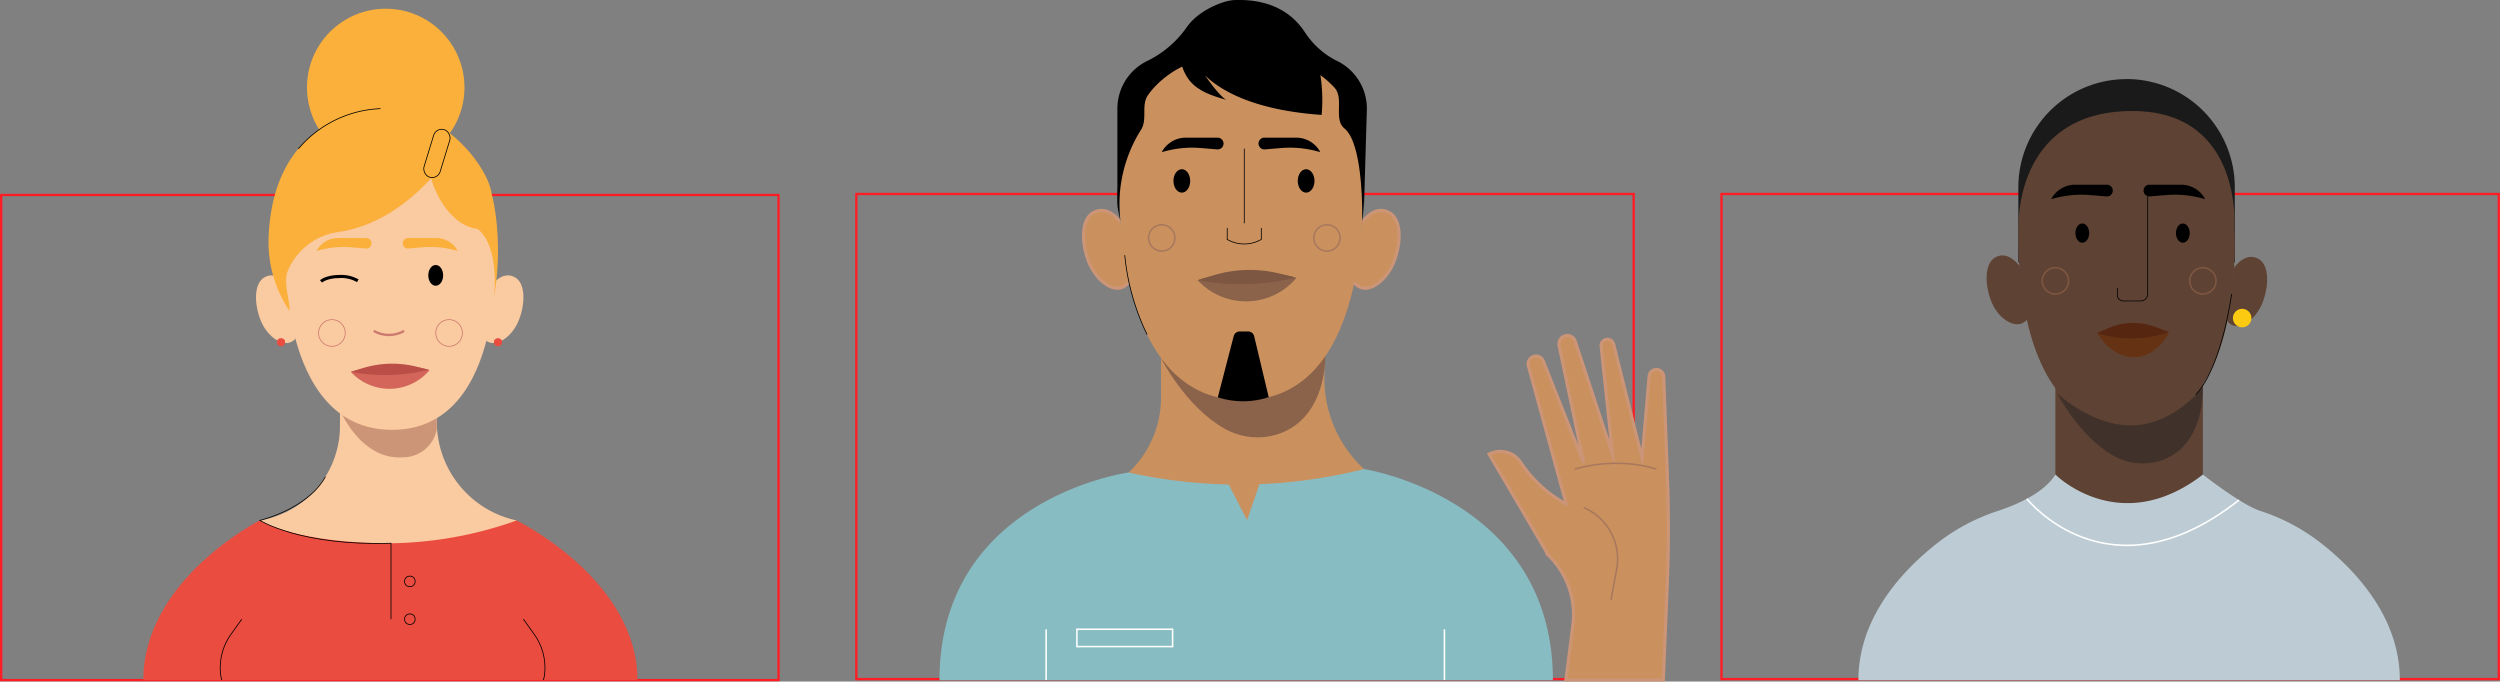 <svg xmlns="http://www.w3.org/2000/svg" viewBox="0 0 800.75 218.29"><rect x="0" y="0" width="800.75" height="218.29" fill="#808080" stroke="none"/><defs><style>.cls-1,.cls-10,.cls-11,.cls-16,.cls-17,.cls-25,.cls-6,.cls-9{fill:none;}.cls-1{stroke:#ff1d25;}.cls-1,.cls-10,.cls-11,.cls-16,.cls-17,.cls-24,.cls-25,.cls-6,.cls-9{stroke-miterlimit:10;}.cls-1,.cls-6{stroke-width:0.75px;}.cls-2{fill:#ea4c3f;}.cls-3{fill:#facaa0;}.cls-4{fill:#cc9577;}.cls-5{fill:#fbb03b;}.cls-6,.cls-9{stroke:#cc796f;}.cls-7{fill:#d3655a;}.cls-8{fill:#bb4f48;}.cls-10,.cls-9{stroke-width:0.25px;}.cls-10,.cls-11{stroke:#000;}.cls-12{fill:#1a1a1a;}.cls-13{fill:#5e4233;}.cls-14{fill:#40312a;}.cls-15{fill:#bdccd4;}.cls-16{stroke:#fff;}.cls-16,.cls-17,.cls-25{stroke-width:0.5px;}.cls-17{stroke:#7e5742;}.cls-18{fill:#653313;}.cls-19{fill:#562610;}.cls-20{fill:#fbca11;}.cls-21,.cls-24{fill:#ca915e;}.cls-22{fill:#88bcc3;}.cls-23{fill:#8b624a;}.cls-24{stroke:#cc9577;}.cls-25{stroke:#a8775d;}.cls-26{fill:#7e5742;}</style></defs><g id="Capa_2" data-name="Capa 2"><g id="Capa_1-2" data-name="Capa 1"><rect class="cls-1" x="0.38" y="62.45" width="248.98" height="155.39"/><path class="cls-2" d="M83.23,166.67S45.9,185.55,45.9,217.84H204.17c0-32.29-38.77-51.17-38.77-51.17"/><path class="cls-3" d="M108.89,132v4.41a30.66,30.66,0,0,1-25.1,30.18l-.56.1s11.18,7.32,42,7.32a124.6,124.6,0,0,0,40.3-7.32l-.09,0A32.33,32.33,0,0,1,139.92,135v-3"/><path class="cls-4" d="M109.37,132.3S116,147.39,129,146.47a11,11,0,0,0,10.89-8.89V132S127.73,140.67,109.37,132.3Z"/><path class="cls-3" d="M154.8,108.19c2.52,3.47,7.39,1.2,10.22-3.32s4.14-13.55,0-16-7.63,2.6-7.63,2.6-1,9.13-1.75,12.55Z"/><path class="cls-3" d="M94.84,108.19c-2.52,3.47-7.39,1.2-10.21-3.32s-4.14-13.55,0-16,7.63,2.6,7.63,2.6,1,9.13,1.74,12.55Z"/><circle class="cls-5" cx="123.55" cy="28.01" r="25.22"/><path class="cls-3" d="M158.71,78.05s4.15,59.63-33.14,59.63-34.3-59.63-34.3-59.63-1.8-35.46,35.56-35.46C161.6,42.59,158.71,78.05,158.71,78.05Z"/><path class="cls-5" d="M157.47,62.08h0c-1.44-11-23.78-38.16-52-22.58C90.12,48,86.31,64.1,86,77A39.68,39.68,0,0,0,92.34,99c.14.22.26.43.36.61h0c.35-2.9-2.16-9.13-.48-12.92A20.6,20.6,0,0,1,108.1,74.35c13.62-1.84,24.05-10.72,30-17.27,1,4.22,6,15.2,14.87,16.23,7.29,5.7,5.25,22.16,5.25,22.16C161.36,76.69,157.76,63.1,157.47,62.08Z"/><ellipse cx="139.56" cy="88.2" rx="2.38" ry="3.33"/><path class="cls-6" d="M129.41,106h0a9.72,9.72,0,0,1-9.09.3l-.61-.3"/><path class="cls-5" d="M117.2,79.6l-4.59-.39a30.05,30.05,0,0,0-10,.84l-1.22.32h0a7.77,7.77,0,0,1,6.84-4.12h9.06A1.68,1.68,0,0,1,119,77.93h0A1.68,1.68,0,0,1,117.2,79.6Z"/><path class="cls-5" d="M130.79,79.6l4.6-.39a30.05,30.05,0,0,1,10,.84l1.21.32h0a7.74,7.74,0,0,0-6.84-4.12h-9.06A1.68,1.68,0,0,0,129,77.93h0A1.67,1.67,0,0,0,130.79,79.6Z"/><path class="cls-7" d="M112.36,119.1l.42.43a16.77,16.77,0,0,0,24.82-1h0l-.23-.06a42.25,42.25,0,0,0-25,.67Z"/><path class="cls-8" d="M137.37,118.43h0a58.67,58.67,0,0,1-24.64.74l-.37-.07,3.93-1.21a31.7,31.7,0,0,1,16.9-.49Z"/><circle class="cls-9" cx="143.84" cy="106.65" r="4.28"/><circle class="cls-9" cx="106.31" cy="106.65" r="4.28"/><circle class="cls-2" cx="159.51" cy="109.62" r="1.31"/><circle class="cls-2" cx="90.01" cy="109.62" r="1.31"/><path class="cls-10" d="M125.24,198.33V174c-28.91.95-42-7.32-42-7.32s15.28-3.55,21-14"/><circle class="cls-10" cx="131.28" cy="186.22" r="1.69"/><circle class="cls-10" cx="131.28" cy="198.33" r="1.69"/><path class="cls-10" d="M77.44,198.33l-3.38,4.73a18.46,18.46,0,0,0-3.43,12.6,8.13,8.13,0,0,0,.45,2.18h0"/><path class="cls-10" d="M167.65,198.33l3.38,4.73a18.46,18.46,0,0,1,3.43,12.6,8.13,8.13,0,0,1-.45,2.18h0"/><path class="cls-11" d="M102.83,90.14c1.07-.93,3.37-1.58,6-1.58a10.64,10.64,0,0,1,5.77,1.37"/><rect class="cls-10" x="137.26" y="41.17" width="5.4" height="15.93" rx="2.7" transform="translate(20.53 -38.85) rotate(17.04)"/><path class="cls-10" d="M121.87,34.8A36.36,36.36,0,0,0,95.56,47.67"/><rect class="cls-1" x="551.39" y="62.13" width="248.98" height="155.39"/><path class="cls-12" d="M681.14,25.32h0A34.66,34.66,0,0,1,715.8,60V84a0,0,0,0,1,0,0H646.48a0,0,0,0,1,0,0V60a34.66,34.66,0,0,1,34.66-34.66Z"/><path class="cls-13" d="M646.8,85.15S643.22,80,639,82.49s-2.9,11.77,0,16.4,7.92,6.73,10.5,3.18"/><path class="cls-13" d="M715.66,73.15s4.25,63.21-34,63.21-35.15-63.21-35.15-63.21S644.7,35.56,683,35.56C718.62,35.56,715.66,73.15,715.66,73.15Z"/><path class="cls-13" d="M715.65,85.62s3.58-5.17,7.82-2.66,2.9,11.77,0,16.4-7.56,6.92-10.15,3.36"/><path class="cls-13" d="M658.34,152V120.37h47.24V152h0a32,32,0,0,1-47.16.09Z"/><path class="cls-14" d="M659,126.08s6.84,13.57,17.9,19.87c8,4.57,18.41,2.8,23.86-4.66,2.72-3.73,4.79-9.21,4.79-17.26,0,0-8.86,11.66-22.06,12.21S659,126.08,659,126.08Z"/><path class="cls-15" d="M595.25,217.84c0-20.17,14.22-35.24,25.33-43.93A63.21,63.21,0,0,1,640,163.63c6-2,14.61-5.67,18.35-11.62,0,0,20.53,20.56,47.24,0,0,0,12.32,9.66,18.34,11.62a63.38,63.38,0,0,1,19.42,10.28c11.1,8.69,25.32,23.76,25.32,43.93"/><path class="cls-16" d="M649.2,159.76s26.24,33.31,67.95.4"/><circle class="cls-17" cx="658.34" cy="89.97" r="4.22"/><circle class="cls-17" cx="705.58" cy="89.97" r="4.22"/><path class="cls-18" d="M671.73,106.68l.4.59c6.54,9.83,17.07,9.47,22.68-.78h0l-.22-.1a26.5,26.5,0,0,0-22.86.29Z"/><path class="cls-19" d="M694.59,106.39h0a36.11,36.11,0,0,1-22.52.39l-.34-.1,3.57-1.56a19.79,19.79,0,0,1,15.44-.24Z"/><path d="M674.68,62.91l-5.16-.43a33.64,33.64,0,0,0-11.17.94l-1.36.35h0a8.69,8.69,0,0,1,7.68-4.61h10.17A1.88,1.88,0,0,1,676.72,61h0A1.87,1.87,0,0,1,674.68,62.91Z"/><path class="cls-10" d="M678.19,92.24v2.25a1.91,1.91,0,0,0,1.9,1.91h5.58a2.23,2.23,0,0,0,2.23-2.23V62.91"/><ellipse cx="666.96" cy="74.66" rx="2.2" ry="3.08"/><ellipse cx="699.16" cy="74.66" rx="2.2" ry="3.08"/><path d="M688.62,62.91l5.15-.43a33.61,33.61,0,0,1,11.17.94l1.37.35h0a8.69,8.69,0,0,0-7.68-4.61H688.46A1.88,1.88,0,0,0,686.58,61h0A1.87,1.87,0,0,0,688.62,62.91Z"/><circle class="cls-20" cx="718.17" cy="101.88" r="2.97"/><path class="cls-10" d="M714.78,94.19s-3,23.09-11.44,32.21"/><rect class="cls-1" x="274.29" y="62.13" width="248.98" height="155.39"/><path class="cls-21" d="M397.83,185.08l-53.6-25.2.64-.12a32.94,32.94,0,0,0,27-32.41V107.17l52.33-2.29v16.4a39.27,39.27,0,0,0,30.39,38.28l.09,0"/><path class="cls-22" d="M361.5,151.34s-60.58,8.24-60.58,66.5H497.39c0-58.26-60.49-67.6-60.49-67.6l-1.13.28a163.72,163.72,0,0,1-74.27.82Z"/><path class="cls-23" d="M371.92,114.81s7.72,15.33,20.22,22.45c9.07,5.17,20.81,3.17,27-5.27,3.07-4.2,5.41-10.39,5.41-19.5,0,0-10,13.18-24.93,13.8S371.92,114.81,371.92,114.81Z"/><path class="cls-21" d="M436.31,57.12s4.78,71.08-38.2,71.08-39.52-71.08-39.52-71.08-2.07-42.27,41-42.27C439.64,14.85,436.31,57.12,436.31,57.12Z"/><path class="cls-24" d="M436.3,71.15s4-5.82,8.79-3,3.26,13.24,0,18.44-8.5,7.78-11.41,3.78"/><path class="cls-24" d="M358.88,71.15s-4-5.82-8.79-3-3.26,13.24,0,18.44,8.5,7.78,11.41,3.78"/><path d="M437.81,34.81a17,17,0,0,0-10.07-15.54l-.26-.14a26.35,26.35,0,0,1-9.52-8.8C414,4.3,407.22-.28,395.81,0a13.9,13.9,0,0,0-3.95.71c-3,1-8.44,3.34-11.74,8a33,33,0,0,1-11.31,10.12l-.84.45A17,17,0,0,0,357.9,34.81V60.16c-.07,1.8-.08,3.58,0,5.28v0c.07,1.63.75,4.22,1,5.67a44.91,44.91,0,0,1,6.57-29.55c2.11-3.25,0-7.81,2.17-11a22.32,22.32,0,0,1,1.82-2.31,31.07,31.07,0,0,1,9.19-6.92c2.05,5.93,5.86,8.41,14.45,10.73,0,0-1.36.27-7.15-7.91C391,29,401.61,35.3,423.32,36.8a52.39,52.39,0,0,0-.4-12.73A29.74,29.74,0,0,1,427.37,28l.06.07c3.19,3.52-.44,10.1,3.23,13.11,6.35,5.21,5.64,30,5.64,30a62.66,62.66,0,0,0,.58-8.63c.05,2.16,0,3.62,0,4Z"/><ellipse cx="378.54" cy="57.95" rx="2.68" ry="3.75"/><ellipse cx="418.35" cy="57.95" rx="2.68" ry="3.75"/><path class="cls-10" d="M393.08,73v3.72l.68.33A10.93,10.93,0,0,0,404,76.68h0V73"/><path d="M389.85,47.85l-5.17-.43a33.55,33.55,0,0,0-11.2.94l-1.37.35h0a8.74,8.74,0,0,1,7.7-4.62H390A1.89,1.89,0,0,1,391.9,46h0A1.88,1.88,0,0,1,389.85,47.85Z"/><path d="M405.14,47.85l5.17-.43a33.53,33.53,0,0,1,11.2.94l1.37.35h0a8.72,8.72,0,0,0-7.7-4.62H405A1.88,1.88,0,0,0,403.1,46h0A1.88,1.88,0,0,0,405.14,47.85Z"/><path d="M406.37,127.22h0a26.6,26.6,0,0,1-15.38.32l-.93-.26,5.1-19.63a2,2,0,0,1,1.92-1.49h2.69a2,2,0,0,1,1.94,1.52Z"/><path class="cls-10" d="M360.26,81.73a74,74,0,0,0,7.16,25.44"/><rect class="cls-16" x="344.93" y="201.55" width="30.65" height="5.55"/><line class="cls-16" x1="335.08" y1="201.55" x2="335.08" y2="217.79"/><line class="cls-16" x1="462.65" y1="201.55" x2="462.65" y2="217.79"/><path class="cls-24" d="M532.76,217.79,534,188q.74-18,.06-36l-1.17-31.42a2.34,2.34,0,0,0-2.34-2.23h0a2.36,2.36,0,0,0-2.34,2.15l-2.25,26.27-9.11-36.53a2.05,2.05,0,0,0-2-1.56h0a2.05,2.05,0,0,0-2,2.27l3.65,34.6-11.94-36.23a2.67,2.67,0,0,0-3.73-1.56h0a2.67,2.67,0,0,0-1.44,3l7.86,37.52-12.92-32.62a2.52,2.52,0,0,0-3.37-1.38h0a2.53,2.53,0,0,0-1.4,3l12.09,44.18h0A40.76,40.76,0,0,1,487.5,148.7l-.54-.77a7.8,7.8,0,0,0-10-2.47h0l19,32.39h0a26.59,26.59,0,0,1,7.82,22.41l-2.22,17.53Z"/><path class="cls-25" d="M504.45,150.24s12.76-4.16,26.09,0"/><path class="cls-25" d="M507.28,162.59h0a17.89,17.89,0,0,1,10.54,19.69L516,192.2"/><line class="cls-10" x1="398.54" y1="71.52" x2="398.54" y2="47.6"/><circle class="cls-25" cx="425.03" cy="76.21" r="4.22"/><circle class="cls-25" cx="372.11" cy="76.21" r="4.22"/><path class="cls-23" d="M383.58,89.73l.52.54A21.1,21.1,0,0,0,415.26,89h0l-.28-.08a53.2,53.2,0,0,0-31.4.84Z"/><path class="cls-26" d="M415,88.89h0a73.87,73.87,0,0,1-30.94.93l-.46-.09,4.94-1.51a39.85,39.85,0,0,1,21.2-.62Z"/><polygon class="cls-21" points="390.06 148.39 399.44 166.62 406.37 146.46 390.06 148.39"/></g></g></svg>